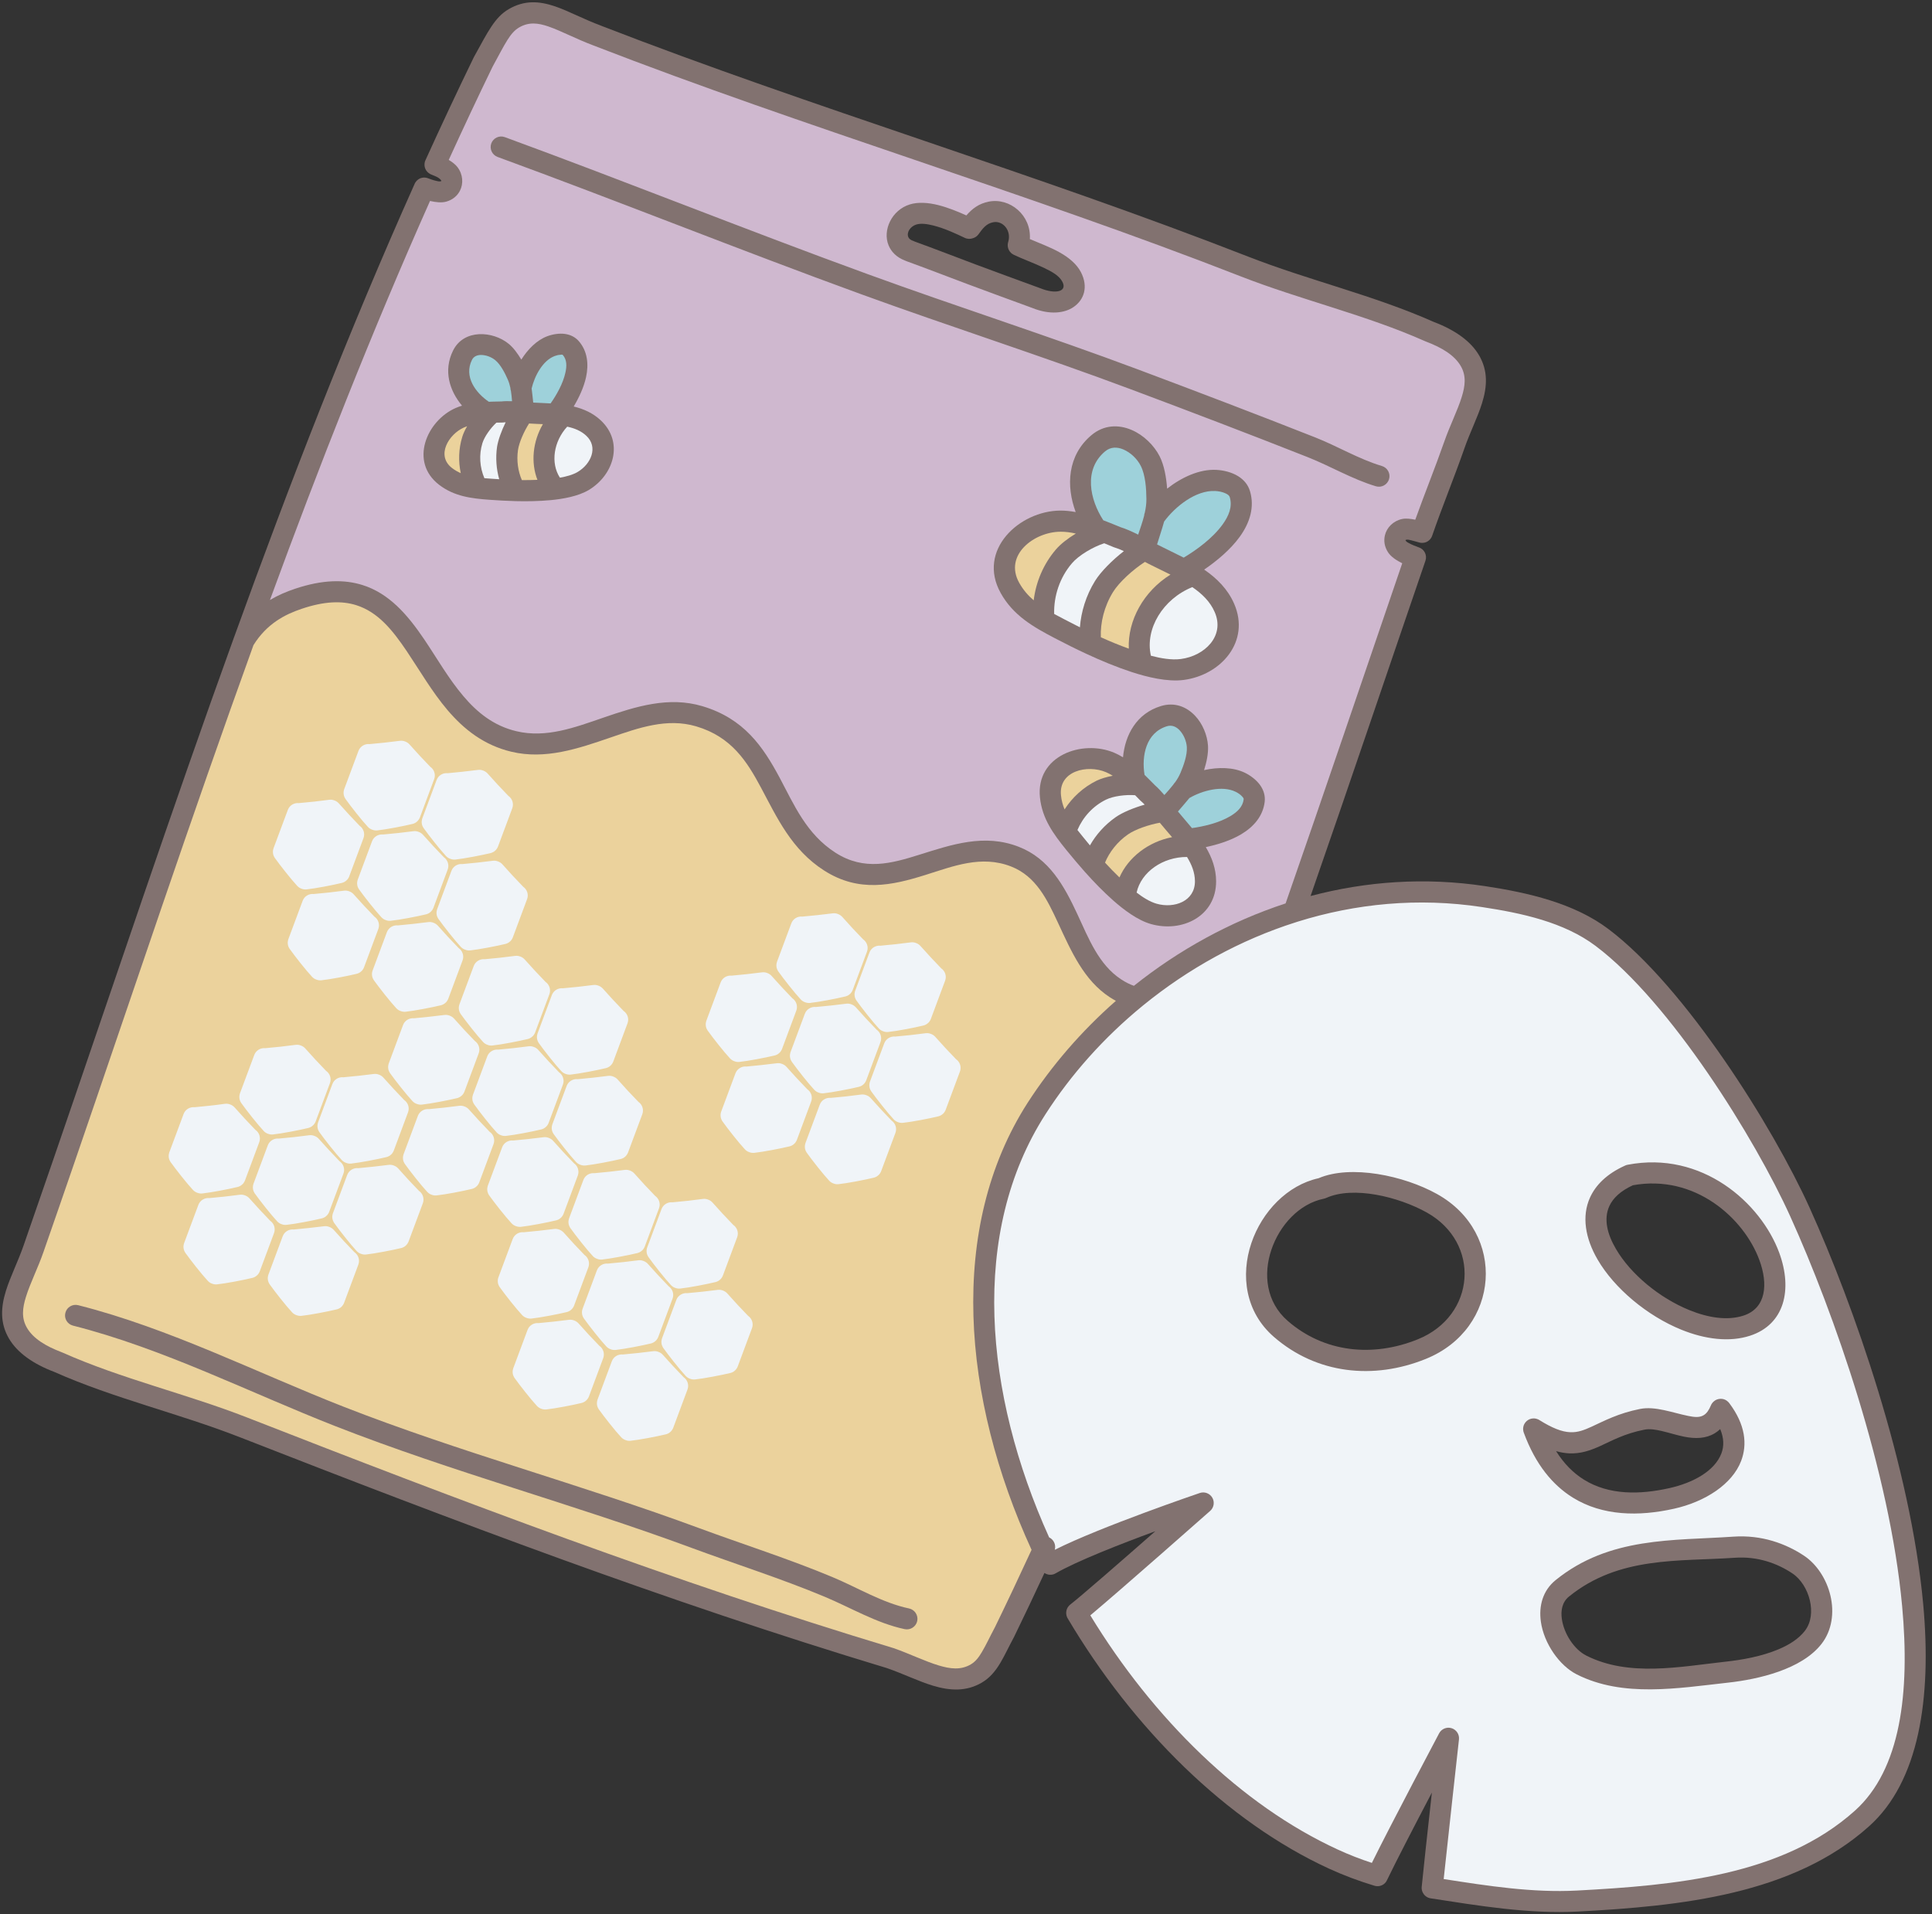 <?xml version="1.0" encoding="UTF-8"?><svg xmlns="http://www.w3.org/2000/svg" xmlns:xlink="http://www.w3.org/1999/xlink" height="502.5" preserveAspectRatio="xMidYMid meet" version="1.0" viewBox="-0.5 -0.6 507.1 502.5" width="507.1" zoomAndPan="magnify"><rect x="-0.5" y="-0.6" width="507.1" height="502.5" fill="#333333" stroke="none"/><g id="change1_1"><path clip-rule="evenodd" d="M504.29,420.49c-3.31-36-18.25-78.46-29.8-104.02 c-9.58-21.2-32.64-57.99-52.82-73.19c-9.03-6.8-21.03-9.55-32.4-11.27c-15.75-2.38-31.22-1.26-45.78,2.6 c10.2-29.32,20.11-58.72,30.15-88c0.5-1.45-0.27-3.02-1.72-3.52c-0.06-0.02-0.11-0.03-0.16-0.05c-0.08-0.03-0.16-0.07-0.24-0.1 c-0.59-0.22-1.35-0.5-2.05-0.88c-0.38-0.2-0.78-0.38-0.97-0.68c-0.04-0.06-0.09-0.11-0.09-0.17c0.01-0.11,0.16-0.1,0.28-0.13 c0.34-0.07,0.75,0.04,1.16,0.14c0.76,0.17,1.52,0.42,2.14,0.58l0.42,0.09l0.48,0.02l0.47-0.06l0.45-0.13l0.41-0.21l0.38-0.28 l0.33-0.34l0.27-0.39l0.17-0.38l0.03-0.07c2.56-7.43,5.82-15.37,8.41-22.78v-0.01c1.52-4.38,3.54-8.33,4.68-12.01 c1.39-4.44,1.58-8.56-0.79-12.6c-2.19-3.73-6.38-6.66-11.87-8.74c-15.75-7-32.69-10.88-48.73-17.15 c-56.02-21.9-113.88-38.9-169.71-60.56l-0.03-0.02c-4.76-1.77-8.62-3.89-12.12-5.09c-4.29-1.46-8.14-1.67-12.23,0.72 c-3.63,2.13-5.38,5.79-9.09,12.51l-0.07,0.13c-4.35,8.95-8.57,17.96-12.69,27.03l-0.15,0.4l-0.08,0.45l-0.01,0.49l0.07,0.45 l0.15,0.45l0.21,0.4l0.3,0.38l0.34,0.31l0.35,0.23l0.21,0.11c0.86,0.4,2.05,0.71,2.64,1.48c0.07,0.1,0.2,0.2,0.13,0.29 c-0.03,0.05-0.11,0.06-0.18,0.07c-0.34,0.1-0.76-0.03-1.18-0.12c-0.77-0.17-1.54-0.45-2.13-0.68l-0.4-0.12l-0.41-0.06h-0.27 l-0.26,0.02l-0.39,0.08l-0.38,0.13l-0.43,0.25l-0.34,0.28l-0.27,0.3l-0.23,0.34l-0.12,0.25c-17.39,38.87-32.81,78.68-47.33,118.84 l-0.06,0.15c-16.47,45.57-31.78,91.6-47.49,137.25c-2.55,7.43-5.12,14.86-7.7,22.27v0.01c-1.52,4.38-3.53,8.33-4.68,12.01 c-1.39,4.44-1.58,8.56,0.79,12.6c2.19,3.73,6.38,6.66,11.87,8.74c15.75,7,32.69,10.88,48.73,17.15 c56.07,21.92,112.1,43.17,169.85,60.61c4.32,1.5,8.33,3.49,12.1,4.62c4.53,1.36,8.76,1.54,12.78-0.81c2.04-1.2,3.51-2.91,4.87-5.18 c1.11-1.86,2.17-4.16,3.61-6.84l0.05-0.1c2.69-5.53,5.33-11.09,7.92-16.67l0.34,0.2l0.46,0.17l0.43,0.09l0.49,0.01l0.44-0.06 l0.39-0.12l0.38-0.19c5.62-3.24,17.03-7.7,26.17-11.06c-8.55,7.51-19.52,17.08-22.32,19.25l-0.31,0.28l-0.3,0.37l-0.23,0.42 l-0.15,0.43l-0.08,0.47v0.45l0.08,0.48l0.16,0.45l0.13,0.25c17.13,28.91,41.66,53.35,68.64,65.74c3.89,1.78,7.86,3.26,11.88,4.47 l0.43,0.1l0.41,0.02l0.25-0.01l0.29-0.04l0.38-0.11l0.39-0.17l0.31-0.2l0.31-0.27l0.26-0.3l0.07-0.1c0.08-0.12,0.15-0.24,0.21-0.38 c2.3-4.8,7.47-14.77,11.78-22.99c-1.11,10.02-2.42,21.99-2.67,24.74l-0.01,0.42l0.06,0.45l0.12,0.39l0.17,0.36l0.27,0.4l0.31,0.33 l0.39,0.29l0.4,0.21l0.39,0.12l0.24,0.05c12.61,1.94,25.79,4.16,38.73,3.47c26.8-1.43,56.35-4.4,76.38-22.41 C503.16,467.08,506.57,445.31,504.29,420.49z M272.52,75.05l-0.09-0.03c-5.73-2.12-11.2-4.07-16.93-6.23 c-4.7-1.77-11.02-4.21-15.85-5.96c-0.12-0.07-0.25-0.12-0.39-0.17c-0.68-0.22-1.15-0.54-1.35-1.02c-0.52-1.27,0.56-2.82,2.1-3.3 c1.27-0.39,2.86-0.14,4.48,0.26c3.05,0.77,6.2,2.27,8.24,3.24c0.7,0.33,1.48,0.34,2.15,0.09c0.56-0.16,1.06-0.51,1.43-1 c1.09-1.48,1.98-2.81,3.87-3.19c2.54-0.51,4.87,2.18,3.94,5.21c-0.06,0.18-0.09,0.37-0.11,0.56l-0.01,0.26 c0,0.27,0.04,0.53,0.11,0.78l0.09,0.26l0.19,0.38c0.13,0.22,0.3,0.43,0.5,0.62l0.2,0.17c0.15,0.11,0.31,0.21,0.49,0.3 c2.34,1.13,5.31,2.17,7.97,3.45c2.07,0.99,3.98,2.04,4.81,3.66C279.69,75.96,276.56,76.71,272.52,75.05z M383.88,334.97 c-0.45,6.59-4.63,12.92-12.21,15.99c-11.78,4.79-24.61,3.52-34.2-4.84c-5.66-4.94-6.42-12.26-4.27-18.64 c2.18-6.48,7.33-12.11,13.79-13.42c0.2-0.04,0.4-0.11,0.59-0.19c7.11-3.22,18.97-0.33,26.4,3.81 C381.08,321.64,384.34,328.4,383.88,334.97z M421.89,316.05c0.98-2.18,3-4.02,6.16-5.5l0.01-0.01c16.33-2.97,29.17,8.64,33.22,19.6 c2.36,6.37,1.79,12.67-4.15,14.61c-4.24,1.38-9.29,0.57-14.24-1.45c-7.84-3.19-15.41-9.45-19.26-16.07 C421.38,323.39,420.37,319.44,421.89,316.05z M407.93,380.33c1.23,0.35,2.36,0.53,3.42,0.58c2.97,0.14,5.48-0.7,8.25-1.96 c2.96-1.35,6.31-3.23,11.49-4.25c1.44-0.29,2.99-0.02,4.55,0.34c1.98,0.46,3.97,1.11,5.86,1.49c2.97,0.6,5.74,0.53,8.08-0.89 c0.49-0.3,0.97-0.66,1.43-1.09c0.98,2.33,1.04,4.47,0.31,6.38c-1.76,4.63-7.43,7.72-13.65,9.11c-7.78,1.74-15.84,1.87-22.43-2.22 C412.5,386.11,410.03,383.67,407.93,380.33z M473.22,427.52c-1.65,2.12-4.11,3.64-6.83,4.8c-4.52,1.92-9.76,2.82-13.9,3.27 c-12.17,1.35-25.47,4.05-36.63-1.59c-3.18-1.61-5.87-5.72-6.42-9.64c-0.31-2.22,0.09-4.41,1.88-5.86 c13.15-10.66,28.9-9.16,43.49-10.18c6.12-0.43,11.28,1.53,15.12,4.09c2.28,1.51,3.94,4.24,4.62,7.14 C475.18,422.31,474.95,425.29,473.22,427.52z" fill="#827270" fill-rule="evenodd"/></g><g id="change2_1"><path clip-rule="evenodd" d="M292.39,262.13c-0.54-0.29-1.09-0.62-1.64-0.98 c-6.77-4.43-10.09-12.05-13.51-19.42c-2.89-6.23-5.81-12.31-12.35-14.87c-7.82-3.06-15.18-0.07-22.53,2.23 c-8.71,2.73-17.38,4.67-26.51-1.15c-8.57-5.47-12.38-13.87-16.6-21.77c-3.68-6.87-7.72-13.35-17.02-16.1 c-7.65-2.26-15.07,0.38-22.53,2.95c-8.52,2.93-17.09,5.83-25.95,3.72c-7.22-1.72-12.47-5.86-16.82-10.98 c-4.03-4.75-7.26-10.36-10.67-15.43c-3.67-5.43-7.49-10.27-13.29-12.08c-3.8-1.19-8.41-1.02-14.3,0.97 c-4.36,1.47-9.12,3.88-12.64,9.53c-16.44,45.47-31.71,91.41-47.38,136.97c-2.56,7.44-5.13,14.87-7.72,22.28v0.01 c-1.5,4.32-3.5,8.2-4.62,11.83c-0.89,2.87-1.25,5.54,0.28,8.14c1.65,2.82,4.96,4.82,9.11,6.39l0.15,0.06 c15.69,6.98,32.58,10.84,48.56,17.09c55.95,21.87,111.87,43.08,169.49,60.48l0.14,0.04c4.24,1.48,8.19,3.45,11.89,4.56 c2.97,0.89,5.75,1.26,8.38-0.29c1.25-0.73,2.08-1.85,2.91-3.24c1.07-1.79,2.08-3.99,3.45-6.56c3.27-6.72,6.46-13.48,9.59-20.27 c-18.26-39.81-22.07-84.58-1.04-117.34C275.52,279.13,283.36,270.06,292.39,262.13L292.39,262.13z M18.65,347.38 c23.74,6.02,46.26,17.54,68.99,26.44c30.55,11.97,62.5,20.48,93.32,31.88c11.56,4.28,23.52,8.06,34.89,12.81 c6.95,2.9,13.71,6.99,21.11,8.55c1.5,0.31,2.97-0.65,3.29-2.14c0.31-1.5-0.65-2.97-2.14-3.29c-7.06-1.49-13.48-5.47-20.12-8.24 c-11.43-4.78-23.46-8.59-35.1-12.89c-30.78-11.38-62.69-19.88-93.21-31.83c-22.94-8.99-45.69-20.58-69.65-26.65 c-1.49-0.38-3,0.52-3.37,2.01C16.27,345.49,17.17,347,18.65,347.38L18.65,347.38z M303.92,215.37c-2.82,0.5-6.45,1.73-8.39,3.09 c-2.8,1.96-4.85,4.63-5.99,7.38c1.22,1.34,2.49,2.64,3.79,3.89c2.31-5.27,7.56-9.35,13.81-10.57c-0.95-1.11-1.9-2.2-2.78-3.27 L303.92,215.37L303.92,215.37z M291.57,203.04c-0.58-0.36-1.17-0.68-1.78-0.94c-4.89-2.08-12.46-0.33-11.81,6.07 c0.13,1.34,0.47,2.56,0.94,3.7c2.05-3.18,4.95-5.84,8.44-7.55C288.49,203.78,289.98,203.34,291.57,203.04L291.57,203.04z M300.02,146.9c-3.05,1.95-6.77,5.3-8.38,7.91c-2.32,3.77-3.35,8.04-3.2,11.87c2.41,1.09,4.86,2.1,7.34,3 c-0.32-7.42,3.91-15.08,10.94-19.44c-1.91-0.97-3.84-1.86-5.64-2.78C300.75,147.29,300.39,147.1,300.02,146.9L300.02,146.9z M281.88,139.46c-1.36-0.31-2.72-0.49-4.06-0.48c-6.9,0.04-14.87,6.12-10.81,13.4c1.04,1.86,2.33,3.35,3.81,4.61 c0.58-4.83,2.56-9.53,5.82-13.34C277.86,142.22,279.78,140.73,281.88,139.46L281.88,139.46z M138.37,110.56 c-1.32,2.06-2.62,4.98-2.91,6.96c-0.41,2.83,0.02,5.62,1.02,7.91c1.36,0.01,2.73-0.01,4.08-0.07c-1.76-4.52-1.25-10.02,1.44-14.62 c-1.1-0.04-2.18-0.08-3.23-0.15L138.37,110.56L138.37,110.56z M122.11,111.29c-0.27,0.1-0.54,0.2-0.8,0.31 c-4.07,1.8-7.43,7.4-3.15,10.67c0.73,0.56,1.5,1,2.28,1.34c-0.66-3.1-0.57-6.4,0.39-9.51C121.09,113.23,121.54,112.27,122.11,111.29 L122.11,111.29z" fill="#EBD29C" fill-rule="evenodd"/></g><g id="change3_1"><path clip-rule="evenodd" d="M155.36,11.37c-4.69-1.75-8.49-3.84-11.95-5.03 c-2.68-0.91-5.08-1.23-7.64,0.26c-1.27,0.74-2.14,1.82-3.06,3.26c-1.15,1.81-2.31,4.12-3.93,7.07c-3.93,8.1-7.76,16.26-11.5,24.45 c0.89,0.53,1.73,1.15,2.31,1.91c1.44,1.91,1.59,4.32,0.62,6.2c-0.66,1.27-1.83,2.35-3.58,2.84c-1.21,0.34-2.79,0.17-4.26-0.18 C97.08,86.5,83.32,121.54,70.35,156.91c2.17-1.29,4.39-2.22,6.54-2.94c7.31-2.46,13.03-2.47,17.74-1 c6.97,2.18,11.81,7.74,16.22,14.27c3.31,4.9,6.4,10.35,10.31,14.94c3.6,4.24,7.9,7.75,13.88,9.17c7.81,1.86,15.33-0.98,22.85-3.57 c8.57-2.95,17.13-5.62,25.91-3.02c11,3.25,15.99,10.68,20.34,18.8c3.79,7.09,7,14.79,14.7,19.71c7.52,4.8,14.68,2.78,21.87,0.53 c8.54-2.67,17.14-5.66,26.22-2.1c7.93,3.1,11.85,10.15,15.36,17.7c2.98,6.42,5.61,13.25,11.51,17.11c1.13,0.74,2.23,1.29,3.32,1.67 c11.74-9.38,25.25-16.86,39.82-21.63c10.37-29.75,20.43-59.58,30.61-89.29c-1.46-0.72-2.95-1.69-3.7-2.84 c-1-1.52-1.18-3.1-0.85-4.49c0.49-2.06,2.18-3.79,4.52-4.29c1-0.21,2.25-0.07,3.45,0.19c2.41-6.73,5.26-13.78,7.58-20.41l0,0 c1.5-4.32,3.5-8.2,4.62-11.83c0.89-2.87,1.25-5.54-0.28-8.14c-1.65-2.82-4.96-4.82-9.12-6.39l-0.15-0.06 c-15.69-6.98-32.58-10.84-48.56-17.09C269.04,50.02,211.19,33.03,155.36,11.37L155.36,11.37L155.36,11.37z M294.26,198.2 c-0.75-0.46-1.51-0.87-2.3-1.2c-8.39-3.56-20.62,0.76-19.5,11.73c0.57,5.57,3.54,9.61,6.95,13.82c1.57,1.92,3.17,3.84,4.83,5.71 c0.04,0.05,0.08,0.09,0.12,0.13c2.33,2.61,4.78,5.13,7.38,7.43c2.68,2.37,6.34,5.15,9.83,6.14c8.15,2.33,17.15-2.01,17.13-11.23 c-0.01-3.25-1.08-6.21-2.71-8.96c3.1-0.65,6.53-1.72,9.28-3.36c3.36-2,5.75-4.84,6.18-8.55c0.18-1.56-0.27-3.01-1.13-4.26 c-0.99-1.44-2.58-2.61-4.01-3.32c-3.07-1.51-7.05-1.54-10.77-0.72c0.67-2.11,1.15-4.43,1.03-6.39c-0.17-2.76-1.41-5.79-3.39-7.88 c-2.25-2.38-5.37-3.63-8.95-2.55C297.82,186.68,294.8,192.31,294.26,198.2L294.26,198.2z M281.84,133.82 c-1.36-0.25-2.72-0.4-4.06-0.39c-10.7,0.07-21.92,10.36-15.62,21.65c3.26,5.85,8.46,8.85,14.21,11.85c2.68,1.4,5.4,2.77,8.16,4.05 c0.06,0.03,0.11,0.06,0.17,0.08c3.85,1.79,7.78,3.42,11.79,4.74c4.06,1.33,9.39,2.65,13.69,2.09c9.84-1.29,17.56-10.11,13.25-20.01 c-1.65-3.79-4.49-6.64-7.87-8.96c3.32-2.26,6.9-5.24,9.33-8.6c2.68-3.7,3.95-7.85,2.69-12.02c-0.51-1.69-1.62-2.97-3.07-3.88 c-1.71-1.08-3.94-1.59-5.79-1.68c-4.37-0.22-9.06,1.94-12.88,4.93c-0.21-2.92-0.77-6.15-1.97-8.5c-1.47-2.88-4.21-5.56-7.31-6.89 c-3.46-1.49-7.33-1.4-10.62,1.38C279.65,118.98,279.3,126.96,281.84,133.82L281.84,133.82z M136.33,93.8 c-0.93-1.57-2.05-3.1-3.28-4.12c-4.15-3.42-11.81-3.98-14.64,1.76c-2.58,5.22-0.95,10.5,2.36,14.45c-0.58,0.18-1.16,0.38-1.71,0.63 c-7.55,3.33-12.2,14.1-4.28,20.16c3.97,3.03,8.41,3.57,13.24,3.92c2.18,0.16,4.38,0.28,6.59,0.34l0.17,0.01 c3.09,0.08,6.19,0.02,9.25-0.26c3.18-0.3,7.22-1,10-2.66c6.59-3.94,9.26-12.59,3.15-18.29c-2.02-1.89-4.46-2.99-7.1-3.63 c1.39-2.33,2.66-5.04,3.24-7.69c0.76-3.47,0.35-6.82-1.84-9.4c-0.95-1.12-2.22-1.74-3.62-1.95c-1.57-0.24-3.34,0.08-4.71,0.59 C140.42,88.68,138.06,91.05,136.33,93.8L136.33,93.8z M130.11,40.6c31.84,11.67,63.36,24.35,95.21,35.96 c23.58,8.59,47.5,16.23,71.01,25.04c15.51,5.81,30.95,11.7,46.35,17.78c5.96,2.35,11.79,5.83,17.96,7.67 c1.47,0.44,3.01-0.4,3.45-1.87c0.44-1.46-0.4-3.01-1.87-3.45c-6.02-1.79-11.69-5.22-17.51-7.51c-15.44-6.09-30.91-11.99-46.44-17.81 c-23.52-8.82-47.47-16.46-71.06-25.06c-31.85-11.6-63.37-24.28-95.2-35.95c-1.44-0.53-3.03,0.21-3.56,1.65 C127.93,38.48,128.67,40.07,130.11,40.6L130.11,40.6z M253.14,55.95c-2.13-0.97-4.78-2.06-7.36-2.71c-2.7-0.68-5.35-0.84-7.47-0.18 c-4.79,1.48-7.2,6.81-5.59,10.72c0.68,1.66,2.05,3.16,4.35,4.03c0.1,0.05,0.19,0.1,0.3,0.13c4.85,1.76,11.32,4.25,16.11,6.05 c5.73,2.16,11.2,4.12,16.94,6.24c4.71,1.92,8.55,1.33,10.81-0.2c2.86-1.93,3.95-5.37,1.99-9.17c-1.09-2.11-3.13-3.84-5.65-5.24 c-2.4-1.34-5.26-2.4-7.76-3.46c0.4-6.26-5.25-10.94-10.79-9.83C256.42,52.85,254.7,54.16,253.14,55.95L253.14,55.95z" fill="#CFB8CF" fill-rule="evenodd"/></g><g id="change4_1"><path clip-rule="evenodd" d="M312.36,216.78c3.07-0.43,7.05-1.34,10.06-3.13 c1.8-1.07,3.28-2.44,3.51-4.42c0.03-0.29-0.19-0.51-0.38-0.73c-0.48-0.54-1.12-0.95-1.7-1.24c-3.56-1.76-8.79-0.33-12.16,1.62 c-0.97,1.21-2.02,2.36-3.01,3.54C309.83,213.83,311.12,215.27,312.36,216.78L312.36,216.78z M307.96,204.72 c0.54-0.75,1-1.54,1.37-2.4c0.82-1.95,1.82-4.66,1.68-6.81c-0.1-1.55-0.79-3.24-1.9-4.42c-0.84-0.89-1.97-1.46-3.31-1.05 c-5.52,1.68-6.7,7.77-5.89,12.76l0.58,0.57c0.12,0.1,0.23,0.21,0.33,0.33l0.65,0.65l1.18,1.19c0.75,0.65,1.61,1.57,2.47,2.56 c0.8-0.88,1.6-1.77,2.32-2.7C307.59,205.16,307.76,204.93,307.96,204.72L307.96,204.72z M310.19,145.78 c3.34-1.99,7.59-5.07,10.21-8.7c1.61-2.23,2.64-4.66,1.88-7.17c-0.16-0.51-0.63-0.78-1.11-1c-0.86-0.41-1.87-0.58-2.73-0.62 c-5.04-0.25-10.46,4.04-13.39,8.02c-0.55,2.01-1.25,4.01-1.85,6l0.4,0.21C305.7,143.59,307.96,144.64,310.19,145.78L310.19,145.78z M299.99,133.95c0.26-1.18,0.42-2.36,0.41-3.56c-0.02-2.66-0.25-6.29-1.48-8.7c-0.91-1.8-2.61-3.47-4.55-4.3 c-1.58-0.68-3.35-0.75-4.84,0.52c-5.68,4.8-3.97,12.64-0.44,18.07l0.8,0.3l0.36,0.15c0.15,0.04,0.3,0.1,0.44,0.17l1.12,0.45 l1.87,0.76c1.3,0.39,2.92,1.12,4.56,1.93c0.55-1.64,1.13-3.28,1.56-4.94C299.82,134.51,299.88,134.22,299.99,133.95L299.99,133.95z M144.02,105.3c1.53-2.18,3.25-5.17,3.88-8.07c0.38-1.69,0.42-3.36-0.65-4.62c-0.18-0.21-0.49-0.09-0.76-0.07 c-0.49,0.03-0.98,0.17-1.4,0.32c-3.16,1.18-5.29,5.27-6.05,8.51c0.17,1.23,0.27,2.48,0.42,3.71 C140.93,105.16,142.47,105.2,144.02,105.3L144.02,105.3z M131.11,104.78c0.78-0.09,1.76-0.1,2.79-0.06 c-0.07-0.89-0.15-1.79-0.29-2.67c-0.09-0.26-0.15-0.55-0.15-0.84c-0.16-0.76-0.38-1.49-0.69-2.2c-0.73-1.66-1.84-3.88-3.27-5.06 c-0.99-0.82-2.42-1.37-3.76-1.37c-0.95,0.01-1.89,0.33-2.37,1.31c-2.15,4.36,0.91,8.57,4.44,10.98l1.04-0.04 C129.63,104.82,130.38,104.8,131.11,104.78L131.11,104.78z M131.11,104.78h-0.01H131.11L131.11,104.78z" fill="#9ED1DA" fill-rule="evenodd"/></g><g id="change5_1"><path clip-rule="evenodd" d="M378.43,492.66c11.45,1.78,23.32,3.64,34.99,3.02 c25.57-1.37,53.87-3.83,72.97-20.99c11.98-10.77,14.47-30.91,12.37-53.69c-3.25-35.39-17.98-77.12-29.34-102.24 c-9.29-20.55-31.52-56.3-51.1-71.04c-8.32-6.26-19.43-8.64-29.9-10.22c-16.71-2.53-33.1-0.91-48.31,3.84 c-0.13,0.06-0.26,0.1-0.4,0.13c-14.72,4.65-28.34,12.23-40.08,21.78c-0.11,0.1-0.22,0.2-0.34,0.28 c-10.02,8.21-18.64,17.87-25.39,28.38c-19.92,31.02-16.11,73.29,0.97,111.06c1.22,0.58,1.83,1.95,1.49,3.22l0.01,0.03 c12.17-6.11,38.04-14.9,38.04-14.9c1.25-0.43,2.63,0.1,3.29,1.23c0.66,1.14,0.43,2.6-0.56,3.47c0,0-23.5,20.77-31.46,27.42 c16.46,27.02,39.55,49.81,64.96,61.48c2.93,1.35,5.91,2.51,8.94,3.5c5.21-10.54,17.65-34.01,17.65-34.01c0.62-1.17,2-1.75,3.27-1.35 c1.27,0.39,2.09,1.63,1.94,2.96C382.45,456.02,379.41,483.29,378.43,492.66L378.43,492.66z M454.41,402.78 c-15.67,1.09-32.47-0.04-46.59,11.4c-3.38,2.74-4.47,6.77-3.88,10.94c0.8,5.66,4.83,11.5,9.42,13.82 c12.11,6.13,26.54,3.62,39.74,2.16c7.94-0.88,19.29-3.46,24.51-10.18c2.76-3.54,3.37-8.24,2.33-12.66 c-1.01-4.29-3.57-8.25-6.95-10.49C468.28,404.64,461.92,402.25,454.41,402.78L454.41,402.78z M450.8,366.62 c-0.4,0.05-0.8,0.19-1.16,0.42l-0.34,0.26l-0.33,0.34l-0.27,0.4l-0.12,0.26c-0.53,1.28-1.13,2.13-1.9,2.59 c-1.18,0.72-2.6,0.49-4.1,0.19c-4.07-0.82-8.61-2.61-12.58-1.83c-5.73,1.13-9.44,3.15-12.72,4.65c-1.91,0.87-3.62,1.57-5.68,1.46 c-2.17-0.1-4.65-1.06-8.08-3.2l-0.31-0.17c-0.16-0.07-0.33-0.13-0.5-0.17l-0.4-0.07l-0.36-0.01c-0.17,0.01-0.35,0.03-0.52,0.07 l-0.47,0.15l-0.38,0.2l-0.34,0.25l-0.29,0.29l-0.25,0.34l-0.17,0.31c-0.08,0.16-0.13,0.33-0.17,0.5l-0.07,0.4l-0.01,0.36 c0.01,0.17,0.03,0.35,0.07,0.52l0.1,0.34c3.09,8.42,7.63,13.8,12.87,17.06c7.82,4.85,17.34,4.98,26.57,2.92 c8.2-1.83,15.3-6.45,17.62-12.56c1.64-4.31,1.15-9.48-3.12-15.16l-0.31-0.35l-0.38-0.31l-0.36-0.21l-0.33-0.13 C451.62,366.6,451.2,366.57,450.8,366.62L450.8,366.62z M162.99,354.96c-1.23-0.13-2.45,0.57-2.9,1.78 c-0.91,2.43-2.86,7.63-3.75,10.06l-0.07,0.24c-0.07,0.26-0.1,0.52-0.1,0.78l0.05,0.47l0.03,0.14c0.06,0.25,0.16,0.49,0.3,0.73 l0.13,0.21c1.36,1.91,4.28,5.63,5.89,7.34c0.32,0.34,0.71,0.58,1.12,0.72c0.4,0.16,0.85,0.23,1.31,0.18 c2.34-0.24,6.98-1.14,9.26-1.69l0.24-0.07c0.25-0.08,0.49-0.21,0.7-0.35l0.36-0.31l0.1-0.1c0.17-0.19,0.32-0.41,0.44-0.65l0.1-0.22 c0.92-2.43,2.85-7.63,3.75-10.07c0.45-1.21-0.01-2.54-1.03-3.24c-1.85-1.91-3.67-3.86-5.43-5.85c-0.33-0.37-0.73-0.63-1.17-0.79 c-0.43-0.17-0.91-0.24-1.4-0.17C168.29,354.44,165.63,354.73,162.99,354.96L162.99,354.96z M140.87,346.72 c-1.23-0.13-2.45,0.57-2.9,1.78c-0.91,2.43-2.86,7.63-3.75,10.07l-0.07,0.24c-0.07,0.26-0.1,0.52-0.1,0.78l0.05,0.47l0.03,0.13 c0.07,0.25,0.16,0.5,0.3,0.73l0.13,0.21c1.36,1.91,4.28,5.63,5.89,7.35c0.32,0.34,0.7,0.58,1.11,0.72c0.4,0.16,0.85,0.23,1.32,0.19 c2.34-0.25,6.97-1.14,9.26-1.7l0.24-0.07c0.25-0.09,0.49-0.21,0.7-0.36l0.36-0.3l0.1-0.11c0.17-0.19,0.33-0.41,0.44-0.65l0.1-0.22 c0.92-2.42,2.85-7.63,3.75-10.06c0.45-1.22-0.01-2.55-1.03-3.25c-1.85-1.9-3.68-3.86-5.43-5.85c-0.33-0.37-0.74-0.63-1.17-0.79 c-0.43-0.17-0.91-0.24-1.4-0.17C146.17,346.2,143.51,346.49,140.87,346.72L140.87,346.72z M179.92,338.86 c-1.23-0.13-2.45,0.57-2.9,1.78c-0.91,2.43-2.86,7.63-3.75,10.06l-0.07,0.24c-0.07,0.26-0.1,0.52-0.1,0.78l0.05,0.48l0.03,0.13 c0.07,0.25,0.16,0.49,0.3,0.73l0.13,0.21c1.36,1.91,4.28,5.63,5.89,7.34c0.32,0.34,0.7,0.58,1.11,0.72c0.4,0.16,0.85,0.23,1.32,0.18 c2.34-0.24,6.97-1.14,9.26-1.69l0.24-0.07c0.25-0.08,0.49-0.21,0.7-0.35l0.36-0.31l0.1-0.1c0.17-0.19,0.33-0.41,0.44-0.65l0.1-0.22 c0.92-2.43,2.85-7.63,3.75-10.07c0.45-1.21-0.01-2.54-1.03-3.24c-1.85-1.91-3.68-3.86-5.43-5.85c-0.33-0.37-0.74-0.63-1.17-0.79 c-0.43-0.17-0.91-0.24-1.4-0.17C185.22,338.35,182.56,338.63,179.92,338.86L179.92,338.86z M345.59,308.69 c-8.18,1.8-14.86,8.79-17.64,17.03c-2.84,8.43-1.61,18.06,5.88,24.59c11.21,9.77,26.17,11.39,39.94,5.8 c9.79-3.97,15.07-12.24,15.66-20.75c0.59-8.53-3.52-17.38-12.74-22.52C367.98,307.98,354.05,305.07,345.59,308.69L345.59,308.69z M159.07,331.1c-1.23-0.13-2.44,0.57-2.9,1.78c-0.91,2.43-2.86,7.63-3.75,10.07l-0.08,0.24c-0.07,0.26-0.1,0.52-0.09,0.78l0.05,0.47 l0.03,0.13c0.06,0.25,0.16,0.5,0.3,0.73l0.13,0.21c1.36,1.91,4.28,5.63,5.89,7.35c0.32,0.34,0.7,0.58,1.11,0.72 c0.4,0.16,0.85,0.24,1.32,0.19c2.33-0.25,6.97-1.14,9.26-1.7l0.24-0.07c0.25-0.09,0.49-0.21,0.7-0.36l0.36-0.3l0.1-0.1 c0.17-0.2,0.32-0.41,0.44-0.66l0.1-0.22c0.92-2.42,2.85-7.63,3.75-10.06c0.45-1.22-0.01-2.54-1.03-3.25 c-1.85-1.9-3.68-3.86-5.43-5.85c-0.33-0.37-0.74-0.63-1.17-0.79c-0.43-0.17-0.91-0.24-1.4-0.17 C164.38,330.58,161.72,330.87,159.07,331.1L159.07,331.1z M426.68,305.16c-0.21,0.04-0.42,0.11-0.61,0.2 c-4.86,2.18-7.76,5.15-9.24,8.42c-2.21,4.89-1.25,10.68,2,16.26c4.39,7.55,13,14.77,21.97,18.41c6.26,2.55,12.69,3.33,18.05,1.58 c9.03-2.94,11.22-12.1,7.64-21.81C461.66,315.15,446.22,301.39,426.68,305.16L426.68,305.16z M136.97,322.87 c-1.23-0.14-2.44,0.57-2.9,1.78c-0.91,2.43-2.86,7.63-3.75,10.06l-0.08,0.24c-0.07,0.26-0.1,0.52-0.09,0.78l0.05,0.48l0.03,0.13 c0.06,0.25,0.16,0.5,0.3,0.73l0.13,0.21c1.36,1.91,4.28,5.63,5.89,7.34c0.32,0.34,0.7,0.58,1.11,0.72c0.4,0.16,0.85,0.23,1.32,0.19 c2.33-0.25,6.97-1.14,9.26-1.7l0.24-0.07c0.25-0.08,0.49-0.21,0.7-0.35l0.36-0.31l0.1-0.1c0.17-0.19,0.32-0.41,0.44-0.65l0.1-0.22 c0.92-2.43,2.85-7.63,3.75-10.06c0.45-1.22-0.01-2.55-1.03-3.25c-1.85-1.91-3.68-3.86-5.43-5.85c-0.33-0.37-0.74-0.63-1.17-0.79 c-0.43-0.17-0.91-0.24-1.4-0.17C142.28,322.35,139.62,322.63,136.97,322.87L136.97,322.87z M76.6,322.15 c-1.23-0.14-2.45,0.57-2.9,1.78c-0.91,2.43-2.86,7.63-3.75,10.07l-0.07,0.23c-0.07,0.26-0.1,0.53-0.1,0.79l0.05,0.47l0.03,0.13 c0.06,0.25,0.16,0.5,0.3,0.73l0.13,0.21c1.36,1.91,4.28,5.63,5.89,7.35c0.32,0.34,0.7,0.58,1.12,0.72c0.4,0.16,0.85,0.23,1.31,0.19 c2.34-0.25,6.98-1.14,9.26-1.7l0.24-0.07c0.26-0.08,0.49-0.2,0.7-0.35l0.36-0.3l0.1-0.11c0.17-0.19,0.33-0.41,0.44-0.65l0.1-0.22 c0.92-2.42,2.85-7.63,3.75-10.06c0.45-1.22-0.01-2.55-1.03-3.25c-1.85-1.9-3.67-3.86-5.43-5.85c-0.33-0.37-0.74-0.63-1.17-0.79 c-0.43-0.17-0.91-0.24-1.4-0.17C81.9,321.62,79.24,321.91,76.6,322.15L76.6,322.15z M176.03,315.01c-1.23-0.13-2.44,0.57-2.9,1.78 c-0.91,2.42-2.86,7.63-3.75,10.06l-0.08,0.24c-0.07,0.26-0.1,0.52-0.09,0.78l0.05,0.47l0.03,0.14c0.06,0.25,0.16,0.49,0.3,0.72 l0.13,0.21c1.36,1.91,4.28,5.63,5.89,7.34c0.32,0.34,0.7,0.58,1.11,0.72c0.4,0.16,0.85,0.23,1.32,0.18c2.33-0.24,6.97-1.14,9.26-1.7 l0.24-0.07c0.25-0.08,0.49-0.21,0.7-0.36l0.36-0.3l0.1-0.1c0.17-0.19,0.32-0.41,0.44-0.65l0.1-0.23c0.92-2.42,2.85-7.63,3.75-10.06 c0.45-1.21-0.01-2.54-1.03-3.24c-1.85-1.91-3.68-3.87-5.43-5.85c-0.33-0.38-0.73-0.64-1.17-0.79c-0.43-0.17-0.91-0.24-1.4-0.17 C181.33,314.49,178.67,314.78,176.03,315.01L176.03,315.01z M54.47,313.9c-1.23-0.13-2.44,0.57-2.9,1.78 c-0.91,2.42-2.86,7.63-3.75,10.06l-0.07,0.24c-0.07,0.26-0.1,0.52-0.1,0.78l0.06,0.47l0.03,0.14c0.06,0.25,0.16,0.49,0.3,0.72 l0.13,0.21c1.36,1.91,4.28,5.63,5.89,7.35c0.31,0.34,0.7,0.58,1.11,0.72c0.4,0.16,0.85,0.23,1.31,0.18c2.34-0.24,6.98-1.14,9.26-1.7 l0.24-0.07c0.25-0.08,0.49-0.21,0.7-0.36l0.36-0.3l0.1-0.1c0.17-0.19,0.32-0.41,0.44-0.65l0.1-0.23c0.92-2.42,2.85-7.63,3.75-10.06 c0.44-1.21-0.01-2.54-1.03-3.24c-1.85-1.91-3.67-3.87-5.42-5.85c-0.33-0.38-0.73-0.64-1.17-0.79c-0.43-0.17-0.91-0.24-1.4-0.17 C59.78,313.39,57.12,313.67,54.47,313.9L54.47,313.9z M155.52,307.37c-1.23-0.13-2.45,0.57-2.9,1.78 c-0.91,2.43-2.86,7.63-3.75,10.07l-0.07,0.24c-0.07,0.26-0.1,0.52-0.1,0.78l0.05,0.47l0.03,0.13c0.06,0.25,0.16,0.5,0.3,0.73 l0.13,0.21c1.36,1.91,4.28,5.63,5.89,7.35c0.32,0.34,0.7,0.58,1.12,0.72c0.4,0.16,0.85,0.24,1.31,0.19c2.34-0.25,6.98-1.14,9.26-1.7 l0.24-0.07c0.26-0.09,0.49-0.21,0.7-0.36l0.36-0.3l0.1-0.1c0.17-0.2,0.33-0.41,0.44-0.66l0.1-0.22c0.92-2.42,2.85-7.63,3.75-10.06 c0.45-1.22-0.01-2.54-1.03-3.25c-1.85-1.9-3.67-3.86-5.43-5.85c-0.33-0.37-0.73-0.63-1.17-0.79c-0.43-0.17-0.91-0.24-1.4-0.17 C160.82,306.85,158.16,307.14,155.52,307.37L155.52,307.37z M93.53,306.05c-1.23-0.14-2.44,0.57-2.9,1.78 c-0.91,2.43-2.86,7.63-3.75,10.07l-0.07,0.24c-0.07,0.26-0.1,0.52-0.1,0.78l0.06,0.47l0.03,0.13c0.06,0.25,0.16,0.5,0.3,0.73 l0.13,0.21c1.36,1.91,4.28,5.63,5.89,7.35c0.31,0.34,0.7,0.58,1.11,0.72c0.4,0.16,0.85,0.23,1.31,0.19c2.34-0.25,6.98-1.14,9.26-1.7 l0.24-0.07c0.25-0.09,0.49-0.21,0.7-0.36l0.36-0.3l0.1-0.11c0.17-0.19,0.32-0.41,0.44-0.65l0.1-0.22c0.92-2.42,2.85-7.63,3.75-10.06 c0.44-1.22-0.01-2.55-1.03-3.25c-1.85-1.9-3.67-3.86-5.42-5.85c-0.33-0.37-0.73-0.63-1.17-0.79c-0.43-0.17-0.91-0.24-1.4-0.17 C98.83,305.53,96.18,305.81,93.53,306.05L93.53,306.05z M134.2,298.79c-1.23-0.14-2.45,0.57-2.9,1.78 c-0.91,2.43-2.86,7.63-3.75,10.06l-0.07,0.24c-0.07,0.26-0.1,0.52-0.1,0.79l0.06,0.47l0.03,0.13c0.06,0.25,0.16,0.5,0.3,0.73 l0.13,0.21c1.36,1.91,4.28,5.63,5.89,7.34c0.31,0.34,0.7,0.58,1.11,0.72c0.4,0.16,0.85,0.23,1.31,0.19c2.34-0.25,6.98-1.14,9.26-1.7 l0.24-0.07c0.25-0.08,0.49-0.2,0.7-0.35l0.36-0.31l0.1-0.1c0.17-0.19,0.32-0.41,0.44-0.65l0.1-0.22c0.92-2.42,2.84-7.63,3.75-10.06 c0.44-1.22-0.01-2.55-1.03-3.25c-1.85-1.91-3.67-3.86-5.43-5.85c-0.33-0.37-0.73-0.63-1.17-0.79c-0.43-0.17-0.91-0.24-1.4-0.17 C139.5,298.27,136.85,298.56,134.2,298.79L134.2,298.79z M72.69,298.28c-1.23-0.13-2.45,0.57-2.9,1.78 c-0.91,2.42-2.86,7.63-3.75,10.06l-0.07,0.24c-0.07,0.26-0.1,0.52-0.1,0.78l0.05,0.47l0.03,0.14c0.06,0.25,0.16,0.49,0.3,0.73 l0.13,0.21c1.36,1.91,4.28,5.62,5.89,7.34c0.32,0.34,0.71,0.58,1.12,0.72c0.4,0.16,0.85,0.23,1.31,0.18 c2.34-0.24,6.98-1.14,9.26-1.7l0.24-0.07c0.25-0.08,0.49-0.21,0.7-0.35l0.36-0.31l0.1-0.1c0.17-0.19,0.32-0.41,0.44-0.65l0.1-0.23 c0.92-2.42,2.85-7.63,3.75-10.06c0.45-1.21-0.01-2.54-1.03-3.24c-1.85-1.91-3.67-3.87-5.43-5.85c-0.33-0.38-0.73-0.63-1.17-0.79 c-0.43-0.17-0.91-0.24-1.4-0.17C77.99,297.77,75.33,298.05,72.69,298.28L72.69,298.28z M112.08,290.55 c-1.23-0.13-2.45,0.57-2.9,1.78c-0.91,2.42-2.86,7.63-3.75,10.06l-0.07,0.24c-0.07,0.26-0.1,0.52-0.1,0.78l0.05,0.47l0.03,0.14 c0.06,0.25,0.16,0.49,0.3,0.72l0.13,0.21c1.36,1.91,4.28,5.63,5.89,7.35c0.32,0.34,0.7,0.58,1.12,0.72c0.4,0.16,0.85,0.23,1.31,0.18 c2.34-0.24,6.98-1.14,9.26-1.7l0.24-0.07c0.26-0.08,0.49-0.21,0.7-0.36l0.36-0.3l0.1-0.1c0.17-0.19,0.33-0.41,0.44-0.65l0.1-0.23 c0.92-2.42,2.85-7.63,3.75-10.06c0.45-1.21-0.01-2.54-1.03-3.24c-1.85-1.91-3.68-3.87-5.43-5.85c-0.33-0.38-0.74-0.64-1.17-0.79 c-0.43-0.17-0.91-0.24-1.4-0.17C117.38,290.03,114.72,290.32,112.08,290.55L112.08,290.55z M50.59,290.05 c-1.23-0.13-2.45,0.57-2.9,1.78c-0.91,2.42-2.86,7.63-3.75,10.06l-0.07,0.24c-0.07,0.26-0.1,0.52-0.1,0.78l0.05,0.47l0.03,0.13 c0.06,0.25,0.16,0.5,0.3,0.73l0.13,0.21c1.36,1.91,4.28,5.63,5.89,7.34c0.32,0.34,0.71,0.58,1.12,0.72c0.4,0.16,0.85,0.23,1.31,0.18 c2.34-0.25,6.98-1.14,9.26-1.7l0.24-0.07c0.25-0.09,0.49-0.21,0.7-0.36l0.36-0.3l0.1-0.1c0.17-0.19,0.32-0.41,0.44-0.66l0.1-0.22 c0.92-2.42,2.85-7.63,3.75-10.06c0.45-1.22-0.01-2.54-1.03-3.24c-1.85-1.91-3.67-3.87-5.43-5.86c-0.33-0.37-0.73-0.63-1.17-0.79 c-0.43-0.17-0.91-0.24-1.4-0.17C55.89,289.53,53.23,289.81,50.59,290.05L50.59,290.05z M217.57,287.6c-1.23-0.13-2.45,0.57-2.9,1.78 c-0.91,2.42-2.86,7.63-3.75,10.06l-0.07,0.24c-0.07,0.26-0.1,0.52-0.1,0.78l0.05,0.47l0.03,0.14c0.06,0.25,0.16,0.49,0.3,0.72 l0.13,0.21c1.36,1.91,4.28,5.63,5.89,7.35c0.32,0.34,0.7,0.58,1.12,0.72c0.4,0.16,0.85,0.23,1.31,0.18c2.34-0.24,6.98-1.14,9.26-1.7 l0.24-0.07c0.26-0.08,0.49-0.21,0.7-0.36l0.36-0.3l0.1-0.1c0.17-0.19,0.33-0.41,0.44-0.65l0.1-0.23c0.92-2.42,2.85-7.63,3.75-10.06 c0.45-1.21-0.01-2.54-1.03-3.24c-1.85-1.91-3.67-3.87-5.43-5.85c-0.33-0.38-0.73-0.64-1.17-0.79c-0.43-0.17-0.91-0.24-1.4-0.17 C222.87,287.09,220.21,287.37,217.57,287.6L217.57,287.6z M151.13,282.69c-1.23-0.14-2.45,0.57-2.9,1.78 c-0.91,2.43-2.86,7.63-3.75,10.06l-0.07,0.24c-0.07,0.26-0.1,0.52-0.1,0.79l0.05,0.47l0.03,0.13c0.06,0.25,0.16,0.5,0.3,0.73 l0.13,0.21c1.36,1.91,4.28,5.63,5.89,7.34c0.32,0.34,0.7,0.58,1.12,0.72c0.4,0.16,0.85,0.23,1.31,0.19c2.34-0.25,6.98-1.14,9.26-1.7 l0.24-0.07c0.26-0.08,0.49-0.2,0.7-0.35l0.36-0.3l0.1-0.11c0.17-0.19,0.33-0.41,0.44-0.65l0.1-0.22c0.92-2.42,2.85-7.63,3.75-10.06 c0.45-1.22-0.01-2.55-1.03-3.25c-1.85-1.9-3.68-3.86-5.43-5.85c-0.33-0.37-0.74-0.63-1.17-0.79c-0.43-0.17-0.91-0.24-1.4-0.17 C156.44,282.17,153.78,282.46,151.13,282.69L151.13,282.69z M89.64,282.19c-1.23-0.14-2.45,0.57-2.9,1.78 c-0.91,2.43-2.86,7.63-3.75,10.06l-0.07,0.24c-0.07,0.26-0.1,0.52-0.1,0.78l0.05,0.48l0.03,0.13c0.06,0.25,0.16,0.5,0.3,0.73 l0.13,0.21c1.36,1.91,4.28,5.63,5.89,7.34c0.32,0.34,0.71,0.58,1.12,0.72c0.4,0.16,0.85,0.23,1.31,0.19 c2.34-0.25,6.98-1.14,9.26-1.7l0.24-0.07c0.25-0.08,0.49-0.21,0.7-0.35l0.36-0.31l0.1-0.1c0.17-0.19,0.32-0.41,0.44-0.65l0.1-0.22 c0.92-2.43,2.85-7.63,3.75-10.07c0.45-1.21-0.01-2.54-1.03-3.24c-1.85-1.91-3.67-3.86-5.43-5.85c-0.33-0.37-0.73-0.63-1.17-0.79 c-0.43-0.17-0.91-0.24-1.4-0.17C94.94,281.67,92.28,281.96,89.64,282.19L89.64,282.19z M195.44,279.37 c-1.23-0.14-2.44,0.57-2.9,1.78c-0.91,2.43-2.86,7.63-3.75,10.06l-0.07,0.24c-0.07,0.26-0.1,0.52-0.09,0.78l0.05,0.48l0.03,0.13 c0.06,0.25,0.16,0.5,0.3,0.73l0.13,0.21c1.36,1.91,4.28,5.63,5.89,7.34c0.31,0.34,0.7,0.58,1.11,0.72c0.4,0.16,0.85,0.23,1.32,0.19 c2.33-0.25,6.97-1.14,9.26-1.7l0.24-0.07c0.25-0.08,0.49-0.21,0.7-0.35l0.36-0.31l0.1-0.1c0.17-0.19,0.32-0.41,0.44-0.65l0.1-0.22 c0.92-2.43,2.85-7.63,3.75-10.07c0.45-1.21-0.01-2.54-1.03-3.24c-1.85-1.91-3.68-3.86-5.43-5.85c-0.33-0.37-0.74-0.63-1.17-0.79 c-0.43-0.17-0.91-0.24-1.4-0.17C200.75,278.84,198.09,279.13,195.44,279.37L195.44,279.37z M130.29,274.93 c-1.23-0.13-2.45,0.57-2.9,1.78c-0.91,2.42-2.86,7.63-3.75,10.06l-0.07,0.24c-0.07,0.26-0.1,0.52-0.1,0.78l0.05,0.47l0.03,0.14 c0.07,0.25,0.16,0.49,0.3,0.72l0.13,0.21c1.36,1.91,4.28,5.63,5.89,7.35c0.32,0.34,0.7,0.58,1.11,0.72c0.4,0.16,0.85,0.23,1.32,0.18 c2.34-0.24,6.97-1.14,9.26-1.7l0.24-0.07c0.25-0.08,0.49-0.21,0.7-0.36l0.36-0.3l0.1-0.1c0.17-0.19,0.33-0.41,0.44-0.65l0.1-0.23 c0.92-2.42,2.85-7.63,3.75-10.06c0.45-1.21-0.01-2.54-1.03-3.24c-1.85-1.91-3.68-3.87-5.43-5.85c-0.33-0.38-0.74-0.64-1.17-0.79 c-0.43-0.17-0.91-0.24-1.4-0.17C135.6,274.41,132.94,274.7,130.29,274.93L130.29,274.93z M69.14,274.55 c-1.23-0.13-2.45,0.57-2.9,1.78c-0.91,2.43-2.86,7.63-3.75,10.06l-0.07,0.24c-0.07,0.26-0.1,0.52-0.1,0.78l0.05,0.47l0.03,0.14 c0.06,0.25,0.16,0.49,0.3,0.73l0.13,0.21c1.36,1.91,4.28,5.62,5.89,7.34c0.32,0.34,0.7,0.58,1.11,0.72c0.4,0.16,0.85,0.23,1.32,0.18 c2.34-0.24,6.97-1.14,9.26-1.7l0.24-0.07c0.25-0.08,0.49-0.21,0.7-0.35l0.36-0.31l0.1-0.1c0.17-0.19,0.33-0.41,0.44-0.65l0.1-0.23 c0.92-2.42,2.85-7.63,3.75-10.06c0.45-1.21-0.01-2.54-1.03-3.24c-1.85-1.91-3.68-3.87-5.43-5.85c-0.33-0.38-0.73-0.63-1.17-0.79 c-0.43-0.17-0.91-0.24-1.4-0.17C74.44,274.04,71.78,274.32,69.14,274.55L69.14,274.55z M234.49,271.5c-1.23-0.13-2.44,0.57-2.9,1.78 c-0.91,2.42-2.86,7.63-3.75,10.06l-0.07,0.24c-0.07,0.26-0.1,0.52-0.09,0.78l0.05,0.47l0.03,0.14c0.06,0.25,0.16,0.49,0.3,0.72 l0.13,0.21c1.36,1.91,4.28,5.63,5.89,7.35c0.31,0.34,0.7,0.58,1.11,0.72c0.4,0.16,0.85,0.23,1.32,0.18c2.33-0.24,6.97-1.14,9.26-1.7 l0.24-0.07c0.25-0.08,0.49-0.21,0.7-0.36l0.36-0.3l0.1-0.1c0.17-0.19,0.32-0.41,0.44-0.65l0.1-0.23c0.92-2.42,2.85-7.63,3.75-10.06 c0.45-1.21-0.01-2.54-1.03-3.24c-1.85-1.91-3.68-3.87-5.43-5.85c-0.33-0.38-0.74-0.64-1.17-0.79c-0.43-0.17-0.91-0.24-1.4-0.17 C239.8,270.99,237.14,271.27,234.49,271.5L234.49,271.5z M108.19,266.7c-1.23-0.13-2.45,0.57-2.9,1.78 c-0.91,2.43-2.86,7.63-3.75,10.07l-0.07,0.24c-0.07,0.26-0.1,0.52-0.1,0.78l0.05,0.47l0.03,0.13c0.06,0.25,0.16,0.5,0.3,0.73 l0.13,0.21c1.36,1.91,4.28,5.63,5.89,7.35c0.32,0.34,0.7,0.58,1.11,0.72c0.4,0.16,0.85,0.24,1.32,0.19c2.34-0.25,6.97-1.14,9.26-1.7 l0.24-0.07c0.25-0.09,0.49-0.21,0.7-0.36l0.36-0.3l0.1-0.1c0.17-0.2,0.33-0.41,0.44-0.66l0.1-0.22c0.92-2.42,2.85-7.63,3.75-10.06 c0.45-1.22-0.01-2.54-1.03-3.25c-1.85-1.9-3.68-3.86-5.43-5.85c-0.33-0.37-0.73-0.63-1.17-0.79c-0.43-0.17-0.91-0.24-1.4-0.17 C113.49,266.17,110.83,266.46,108.19,266.7L108.19,266.7z M213.65,263.74c-1.23-0.14-2.45,0.57-2.9,1.78 c-0.91,2.43-2.86,7.63-3.75,10.06l-0.07,0.24c-0.07,0.26-0.1,0.52-0.1,0.79l0.06,0.47l0.03,0.13c0.06,0.25,0.16,0.5,0.3,0.73 l0.13,0.21c1.36,1.91,4.28,5.63,5.89,7.34c0.31,0.34,0.7,0.58,1.11,0.72c0.4,0.16,0.85,0.23,1.31,0.19c2.34-0.25,6.98-1.14,9.26-1.7 l0.24-0.07c0.25-0.08,0.49-0.2,0.7-0.35l0.36-0.3l0.1-0.11c0.17-0.19,0.32-0.41,0.44-0.65l0.1-0.22c0.91-2.42,2.84-7.63,3.75-10.06 c0.44-1.22-0.01-2.55-1.03-3.25c-1.85-1.9-3.67-3.86-5.43-5.85c-0.33-0.37-0.73-0.63-1.17-0.79c-0.43-0.17-0.91-0.24-1.4-0.17 C218.96,263.22,216.3,263.51,213.65,263.74L213.65,263.74z M147.25,258.83c-1.23-0.13-2.45,0.57-2.9,1.78 c-0.91,2.43-2.86,7.63-3.75,10.06l-0.07,0.24c-0.07,0.26-0.1,0.52-0.1,0.78l0.05,0.48l0.03,0.13c0.06,0.25,0.16,0.49,0.3,0.73 l0.13,0.21c1.36,1.91,4.28,5.63,5.89,7.34c0.32,0.34,0.7,0.58,1.11,0.72c0.4,0.16,0.85,0.23,1.32,0.19c2.34-0.25,6.97-1.14,9.26-1.7 l0.24-0.07c0.25-0.08,0.49-0.21,0.7-0.35l0.36-0.31l0.1-0.1c0.17-0.19,0.33-0.41,0.44-0.65l0.1-0.22c0.92-2.43,2.85-7.63,3.75-10.07 c0.45-1.21-0.01-2.54-1.03-3.24c-1.85-1.91-3.68-3.86-5.43-5.85c-0.33-0.37-0.73-0.63-1.17-0.79c-0.43-0.17-0.91-0.24-1.4-0.17 C152.55,258.32,149.89,258.6,147.25,258.83L147.25,258.83z M191.55,255.51c-1.23-0.13-2.45,0.57-2.9,1.78 c-0.91,2.43-2.86,7.63-3.75,10.06l-0.07,0.24c-0.07,0.26-0.1,0.52-0.1,0.78l0.05,0.47l0.03,0.14c0.06,0.25,0.16,0.49,0.3,0.73 l0.13,0.21c1.36,1.91,4.28,5.63,5.89,7.34c0.32,0.34,0.71,0.58,1.12,0.72c0.4,0.16,0.85,0.23,1.31,0.18 c2.34-0.24,6.98-1.14,9.26-1.69l0.24-0.07c0.25-0.08,0.49-0.21,0.7-0.35l0.36-0.31l0.1-0.1c0.17-0.19,0.32-0.41,0.44-0.65l0.1-0.22 c0.92-2.43,2.85-7.63,3.75-10.07c0.45-1.21-0.01-2.54-1.03-3.24c-1.85-1.91-3.67-3.86-5.43-5.85c-0.33-0.37-0.73-0.63-1.17-0.79 c-0.43-0.17-0.91-0.24-1.4-0.17C196.85,254.99,194.19,255.28,191.55,255.51L191.55,255.51z M126.74,251.2 c-1.23-0.13-2.45,0.57-2.9,1.78c-0.91,2.42-2.86,7.63-3.75,10.06l-0.07,0.24c-0.07,0.26-0.1,0.52-0.1,0.78l0.05,0.47l0.03,0.14 c0.06,0.25,0.16,0.49,0.3,0.72l0.13,0.21c1.36,1.91,4.28,5.63,5.89,7.35c0.32,0.34,0.7,0.58,1.12,0.72c0.4,0.16,0.85,0.23,1.31,0.18 c2.34-0.24,6.98-1.14,9.26-1.7l0.24-0.07c0.26-0.08,0.49-0.21,0.7-0.36l0.36-0.3l0.1-0.1c0.17-0.19,0.33-0.41,0.44-0.65l0.1-0.23 c0.92-2.42,2.85-7.63,3.75-10.06c0.45-1.21-0.01-2.54-1.03-3.24c-1.85-1.91-3.67-3.87-5.43-5.85c-0.33-0.38-0.73-0.64-1.17-0.79 c-0.43-0.17-0.91-0.24-1.4-0.17C132.04,250.68,129.38,250.97,126.74,251.2L126.74,251.2z M230.61,247.65 c-1.23-0.13-2.45,0.57-2.9,1.78c-0.91,2.42-2.86,7.63-3.75,10.06l-0.07,0.24c-0.07,0.26-0.1,0.52-0.1,0.78l0.05,0.47l0.03,0.14 c0.06,0.25,0.16,0.49,0.3,0.72l0.13,0.21c1.36,1.91,4.28,5.63,5.89,7.35c0.32,0.34,0.71,0.58,1.12,0.72 c0.4,0.16,0.85,0.23,1.31,0.18c2.34-0.24,6.98-1.14,9.26-1.7l0.24-0.07c0.25-0.09,0.49-0.21,0.7-0.36l0.36-0.3l0.1-0.1 c0.17-0.19,0.32-0.41,0.44-0.65l0.1-0.23c0.92-2.42,2.85-7.63,3.75-10.06c0.45-1.21-0.01-2.54-1.03-3.24 c-1.85-1.91-3.67-3.87-5.43-5.85c-0.33-0.38-0.73-0.64-1.17-0.79c-0.43-0.17-0.91-0.24-1.4-0.17 C235.91,247.13,233.25,247.42,230.61,247.65L230.61,247.65z M103.95,242.32c-1.23-0.13-2.44,0.57-2.9,1.78 c-0.91,2.43-2.86,7.63-3.75,10.07l-0.08,0.24c-0.07,0.26-0.1,0.52-0.09,0.78l0.05,0.47l0.03,0.13c0.06,0.25,0.16,0.5,0.3,0.73 l0.13,0.21c1.36,1.91,4.28,5.63,5.89,7.35c0.32,0.34,0.7,0.58,1.11,0.72c0.4,0.16,0.85,0.24,1.32,0.19c2.33-0.25,6.97-1.14,9.26-1.7 l0.24-0.07c0.25-0.09,0.49-0.21,0.7-0.36l0.36-0.3l0.1-0.1c0.17-0.2,0.33-0.41,0.44-0.66l0.1-0.22c0.92-2.42,2.85-7.63,3.75-10.06 c0.45-1.22-0.01-2.54-1.03-3.25c-1.85-1.9-3.68-3.86-5.43-5.85c-0.33-0.37-0.74-0.63-1.17-0.79c-0.43-0.17-0.91-0.24-1.4-0.17 C109.26,241.8,106.6,242.08,103.95,242.32L103.95,242.32z M210.1,240.01c-1.23-0.14-2.45,0.57-2.9,1.78 c-0.91,2.43-2.86,7.63-3.75,10.06l-0.07,0.24c-0.07,0.26-0.1,0.52-0.1,0.79l0.05,0.47l0.03,0.13c0.07,0.25,0.16,0.5,0.3,0.73 l0.13,0.21c1.36,1.91,4.28,5.63,5.89,7.35c0.32,0.34,0.7,0.58,1.11,0.72c0.4,0.16,0.85,0.23,1.32,0.19c2.34-0.25,6.97-1.14,9.26-1.7 l0.24-0.07c0.25-0.08,0.49-0.2,0.7-0.35l0.36-0.3l0.1-0.11c0.17-0.19,0.33-0.41,0.44-0.65l0.1-0.22c0.92-2.42,2.85-7.63,3.75-10.06 c0.45-1.22-0.01-2.55-1.03-3.25c-1.85-1.9-3.68-3.86-5.43-5.85c-0.33-0.37-0.74-0.63-1.17-0.79c-0.43-0.17-0.91-0.24-1.4-0.17 C215.41,239.49,212.75,239.78,210.1,240.01L210.1,240.01z M81.84,234.08c-1.23-0.13-2.45,0.57-2.9,1.78 c-0.91,2.43-2.86,7.63-3.75,10.06l-0.07,0.24c-0.07,0.26-0.1,0.52-0.1,0.78l0.05,0.47l0.03,0.14c0.06,0.25,0.16,0.49,0.3,0.73 l0.13,0.21c1.36,1.91,4.28,5.63,5.89,7.34c0.32,0.34,0.7,0.58,1.12,0.72c0.4,0.16,0.85,0.23,1.31,0.18c2.34-0.24,6.98-1.14,9.26-1.7 l0.24-0.07c0.26-0.08,0.49-0.21,0.7-0.35l0.36-0.31l0.1-0.1c0.17-0.19,0.33-0.41,0.44-0.65l0.1-0.23c0.92-2.42,2.85-7.63,3.75-10.06 c0.45-1.21-0.01-2.54-1.03-3.24c-1.85-1.91-3.67-3.86-5.43-5.85c-0.33-0.38-0.73-0.63-1.17-0.79c-0.43-0.17-0.91-0.24-1.4-0.17 C87.14,233.56,84.48,233.85,81.84,234.08L81.84,234.08z M120.89,226.22c-1.23-0.13-2.45,0.57-2.9,1.78 c-0.91,2.43-2.86,7.63-3.75,10.07l-0.07,0.24c-0.07,0.26-0.1,0.52-0.1,0.78l0.05,0.47l0.03,0.13c0.06,0.25,0.16,0.5,0.3,0.73 l0.13,0.21c1.36,1.91,4.28,5.63,5.89,7.35c0.32,0.34,0.7,0.58,1.12,0.72c0.4,0.16,0.85,0.24,1.31,0.19c2.34-0.25,6.98-1.14,9.26-1.7 l0.24-0.07c0.26-0.09,0.49-0.21,0.7-0.36l0.36-0.3l0.1-0.1c0.17-0.19,0.33-0.41,0.44-0.66l0.1-0.22c0.92-2.42,2.85-7.63,3.75-10.06 c0.45-1.22-0.01-2.54-1.03-3.25c-1.85-1.9-3.67-3.86-5.43-5.85c-0.33-0.37-0.73-0.63-1.17-0.79c-0.43-0.17-0.91-0.24-1.4-0.17 C126.19,225.7,123.53,225.99,120.89,226.22L120.89,226.22z M100.05,218.46c-1.23-0.13-2.45,0.57-2.9,1.78 c-0.91,2.43-2.86,7.63-3.75,10.06l-0.07,0.24c-0.07,0.26-0.1,0.52-0.1,0.78l0.05,0.48l0.03,0.13c0.06,0.25,0.16,0.49,0.3,0.73 l0.13,0.21c1.36,1.91,4.29,5.63,5.89,7.34c0.32,0.34,0.7,0.58,1.12,0.72c0.4,0.16,0.85,0.23,1.31,0.18 c2.34-0.24,6.98-1.14,9.26-1.69l0.24-0.07c0.26-0.08,0.49-0.21,0.7-0.35l0.36-0.31l0.1-0.1c0.17-0.19,0.33-0.41,0.44-0.65l0.1-0.22 c0.92-2.43,2.85-7.63,3.75-10.07c0.45-1.21-0.01-2.54-1.03-3.24c-1.85-1.91-3.67-3.86-5.43-5.85c-0.33-0.37-0.74-0.63-1.17-0.79 c-0.43-0.17-0.91-0.24-1.4-0.17C105.35,217.94,102.69,218.23,100.05,218.46L100.05,218.46z M311.06,224.36 c-6.34-0.03-12.04,3.94-13.23,9.34c1.63,1.26,3.46,2.42,5.25,2.93c4.63,1.32,10.07-0.64,10.06-5.89 C313.13,228.42,312.27,226.32,311.06,224.36L311.06,224.36z M77.95,210.22c-1.23-0.13-2.45,0.57-2.9,1.78 c-0.91,2.42-2.86,7.63-3.75,10.06l-0.07,0.24c-0.07,0.26-0.1,0.52-0.1,0.78l0.05,0.47l0.03,0.14c0.06,0.25,0.16,0.49,0.3,0.72 l0.13,0.21c1.36,1.91,4.28,5.63,5.89,7.35c0.32,0.34,0.7,0.58,1.12,0.72c0.4,0.16,0.85,0.23,1.31,0.18c2.34-0.24,6.98-1.14,9.26-1.7 l0.24-0.07c0.26-0.08,0.49-0.21,0.7-0.36l0.36-0.3l0.1-0.1c0.17-0.19,0.33-0.41,0.44-0.65l0.1-0.23c0.92-2.42,2.85-7.63,3.75-10.06 c0.45-1.21-0.01-2.54-1.03-3.24c-1.85-1.91-3.67-3.87-5.43-5.85c-0.33-0.38-0.74-0.64-1.17-0.79c-0.43-0.17-0.91-0.24-1.4-0.17 C83.25,209.71,80.59,209.99,77.95,210.22L77.95,210.22z M117,202.37c-1.23-0.14-2.45,0.57-2.9,1.78c-0.91,2.43-2.86,7.63-3.75,10.07 l-0.07,0.24c-0.07,0.26-0.1,0.52-0.1,0.78l0.05,0.47l0.03,0.13c0.06,0.25,0.16,0.5,0.3,0.73l0.13,0.21 c1.36,1.91,4.28,5.63,5.89,7.35c0.32,0.34,0.7,0.58,1.12,0.72c0.4,0.16,0.85,0.23,1.31,0.19c2.34-0.25,6.98-1.14,9.26-1.7l0.24-0.07 c0.26-0.09,0.49-0.21,0.7-0.36l0.36-0.3l0.1-0.11c0.17-0.19,0.33-0.41,0.44-0.65l0.1-0.22c0.92-2.42,2.85-7.63,3.75-10.06 c0.45-1.22-0.01-2.55-1.03-3.25c-1.85-1.9-3.67-3.86-5.43-5.85c-0.33-0.37-0.74-0.63-1.17-0.79c-0.43-0.17-0.91-0.24-1.4-0.17 C122.3,201.85,119.64,202.13,117,202.37L117,202.37z M297.44,208.15c-2.44-0.2-5.73,0.22-7.64,1.16c-3.42,1.67-6.06,4.58-7.5,7.97 c0.46,0.58,0.93,1.17,1.41,1.76c0.62,0.76,1.25,1.53,1.87,2.28c1.58-2.78,3.87-5.39,6.76-7.41c1.81-1.27,4.76-2.47,7.61-3.29 c-0.33-0.34-0.65-0.65-0.95-0.9c-0.07-0.06-0.15-0.12-0.21-0.19C298.35,209.1,297.9,208.62,297.44,208.15L297.44,208.15z M96.49,194.73c-1.23-0.13-2.44,0.57-2.9,1.78c-0.91,2.43-2.86,7.63-3.75,10.06l-0.07,0.24c-0.07,0.26-0.1,0.52-0.09,0.78l0.05,0.48 l0.03,0.13c0.06,0.25,0.16,0.49,0.3,0.73l0.13,0.21c1.36,1.91,4.28,5.63,5.89,7.34c0.31,0.34,0.7,0.58,1.11,0.72 c0.4,0.16,0.85,0.23,1.32,0.19c2.33-0.25,6.97-1.14,9.26-1.7l0.24-0.07c0.25-0.08,0.49-0.21,0.7-0.35l0.36-0.31l0.1-0.1 c0.17-0.19,0.32-0.41,0.44-0.65l0.1-0.22c0.92-2.43,2.85-7.63,3.75-10.07c0.45-1.21-0.01-2.54-1.03-3.24 c-1.85-1.91-3.68-3.86-5.43-5.85c-0.33-0.37-0.73-0.63-1.17-0.79c-0.43-0.17-0.91-0.24-1.4-0.17 C101.8,194.21,99.14,194.5,96.49,194.73L96.49,194.73z M312.45,153.52c-7.7,3.11-12.47,10.95-10.87,18.01 c2.61,0.69,5.45,1.18,7.88,0.86c6.22-0.81,11.6-6.03,8.88-12.29C317.13,157.29,314.95,155.23,312.45,153.52L312.45,153.52z M289.33,142.01c-2.96,0.96-6.69,3.16-8.47,5.25c-3.19,3.73-4.79,8.55-4.67,13.3c0.9,0.49,1.82,0.98,2.76,1.46 c1.32,0.69,2.65,1.38,4,2.05c0.31-4.06,1.59-8.32,3.97-12.17c1.52-2.46,4.56-5.48,7.57-7.83c-0.9-0.42-1.76-0.76-2.49-0.97 c-0.09-0.03-0.18-0.06-0.27-0.1C290.94,142.68,290.14,142.34,289.33,142.01L289.33,142.01z M132.22,110.25l-0.84,0.07 c-0.52,0.01-1.04,0.02-1.59,0.03c-1.53,1.42-3.14,3.67-3.67,5.38c-0.94,3.06-0.7,6.35,0.52,9.2c0.58,0.05,1.18,0.09,1.77,0.13 c0.71,0.05,1.41,0.1,2.12,0.14c-0.74-2.62-0.99-5.54-0.57-8.48C130.24,114.91,131.13,112.48,132.22,110.25L132.22,110.25z M148.38,111.4c-3.57,3.87-4.42,9.55-1.92,13.39c1.68-0.29,3.39-0.74,4.71-1.53c3.45-2.07,5.42-6.48,2.22-9.47 C151.99,112.48,150.25,111.8,148.38,111.4L148.38,111.4z" fill="#F0F4F8" fill-rule="evenodd"/></g></svg>
